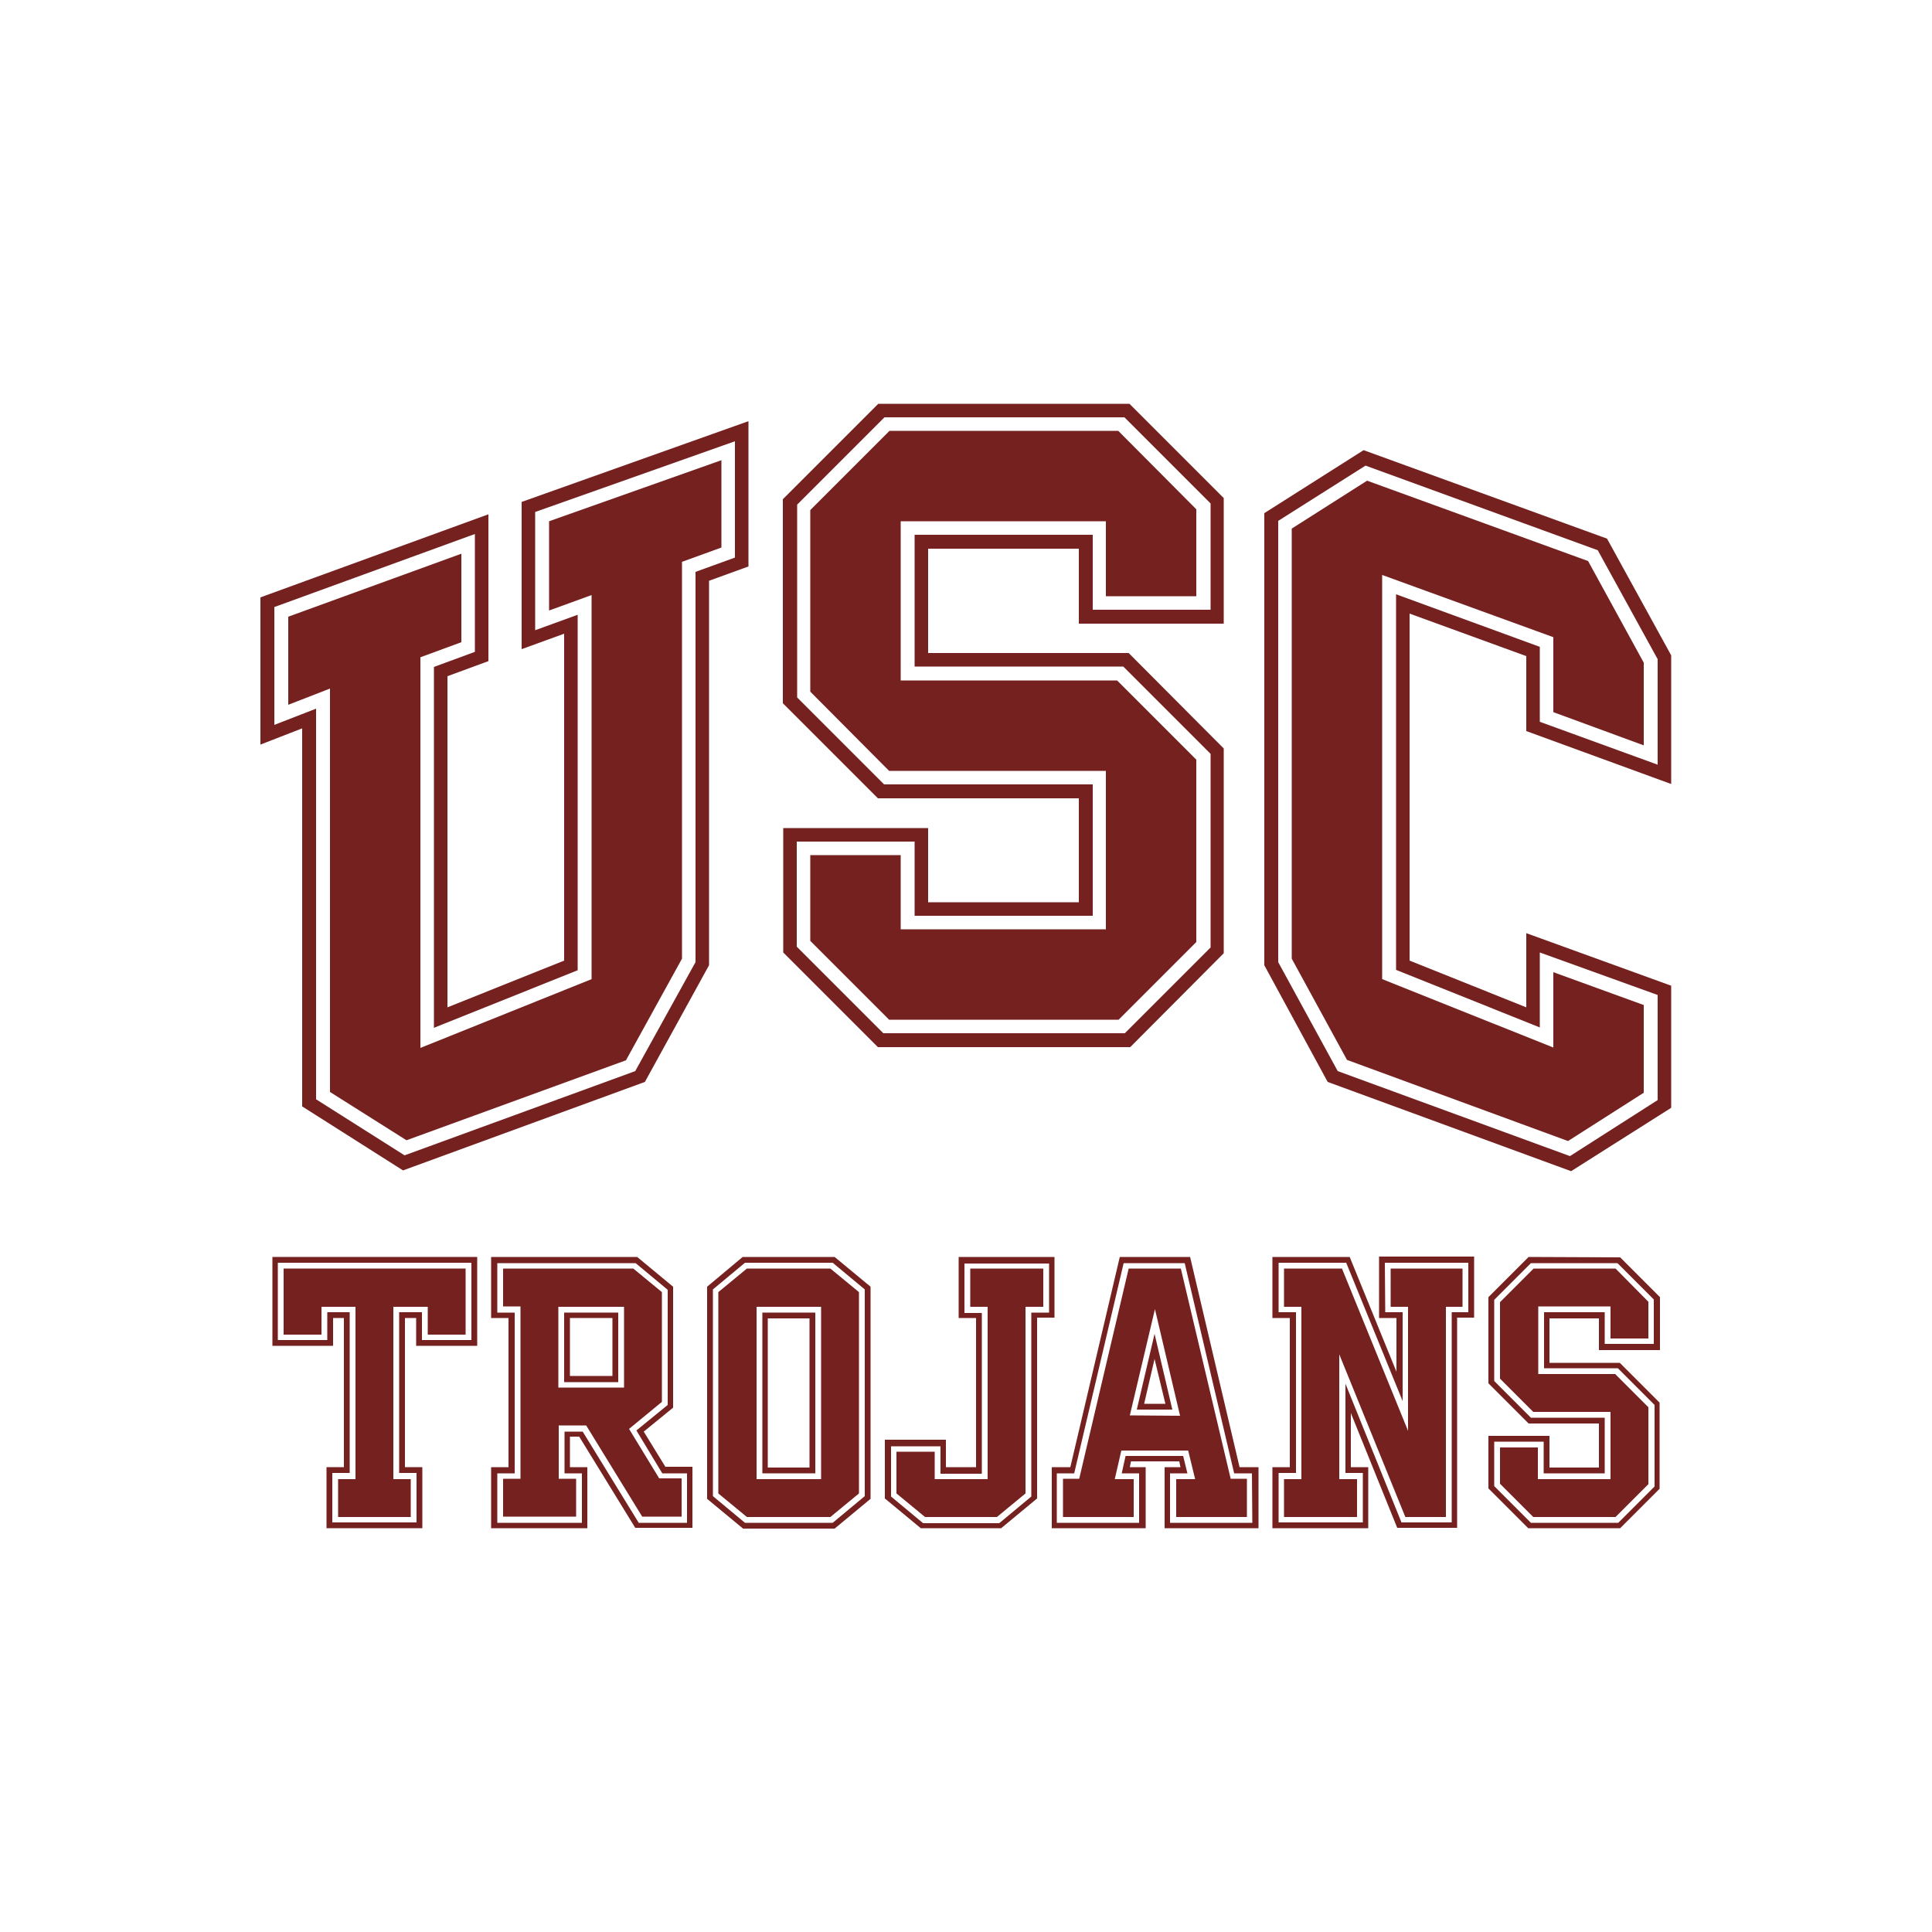 <?xml version="1.0" encoding="utf-8"?>
<!-- Generator: Adobe Illustrator 19.0.0, SVG Export Plug-In . SVG Version: 6.00 Build 0)  -->
<svg version="1.1" id="Layer_1" xmlns="http://www.w3.org/2000/svg" xmlns:xlink="http://www.w3.org/1999/xlink" x="0px" y="0px"
	 viewBox="0 0 500 500" style="enable-background:new 0 0 500 500;" xml:space="preserve">
<style type="text/css">
	.st0{fill:#742120;}
</style>
<g id="XMLID_1_">
	<path id="XMLID_5_" class="st0" d="M70.4,348.3h15.8v-7.2H89v38.6h-4.5v15.8h24.8v-15.8h-4.5v-38.6h2.9v7.2h15.8v-23h-53V348.3z
		 M71.9,326.8H122v20h-12.8v-7.2h-5.9v41.6h4.5v12.8H86v-12.8h4.5v-41.6h-5.8v7.2H71.9V326.8z"/>
	<path id="XMLID_8_" class="st0" d="M166.6,370.5l7.6-6.2V333l-9.3-7.7h-37.8v15.8h4.5v38.6h-4.5v15.8h24.9v-15.8h-4.5v-7.9h2.4
		l14.5,23.6h14.8v-15.8h-7L166.6,370.5z M177.8,394.1h-12.5l-14.5-23.6h-4.7v10.8h4.5v12.8h-21.9v-12.8h4.5v-41.6h-4.5v-12.8h35.8
		l8.3,6.9v29.8l-8.1,6.6l6.7,11.1h6.4V394.1L177.8,394.1z"/>
	<path id="XMLID_11_" class="st0" d="M160,339.7h-14v18h14V339.7z M158.5,356.1h-11v-15h11V356.1z"/>
	<path id="XMLID_14_" class="st0" d="M211,339.7h-13.7v41.6H211V339.7z M209.5,379.8h-10.8v-38.6h10.8V379.8z"/>
	<path id="XMLID_17_" class="st0" d="M192.2,325.3L183,333v54.9l9.3,7.7H216l9.3-7.7V333l-9.3-7.7H192.2z M223.8,387.2l-8.3,6.9
		h-22.7l-8.3-6.9v-53.5l8.3-6.9h22.7l8.3,6.9V387.2z"/>
	<path id="XMLID_20_" class="st0" d="M272.9,325.3h-24.8v15.8h4.5v38.6h-7.8v-7.1H229v15.2l9.3,7.7h20.8l9.3-7.7v-46.8h4.5V325.3z
		 M271.4,339.7h-4.5v47.6l-8.3,6.9h-19.7l-8.3-6.9v-13h12.8v7.1h10.7v-41.6h-4.5v-12.8h21.9V339.7L271.4,339.7z"/>
	<path id="XMLID_23_" class="st0" d="M308,325.3h-18.2l-12.8,54.4l-4.8,0v15.8h24.3v-15.8h-4.1l0.3-1.5h12.5l0.3,1.5h-4.1v15.8h24.3
		v-15.8l-4.9,0L308,325.3z M324.1,394.1h-21.3v-12.8h4.5l-1.1-4.5h-14.9l-1,4.5h4.5v12.8h-21.3v-12.8l4.5,0l12.8-54.4h15.8
		l12.8,54.4l4.6,0L324.1,394.1L324.1,394.1z"/>
	<path id="XMLID_26_" class="st0" d="M303.4,364.8l-4.6-19.6l-4.6,19.6L303.4,364.8z M301.6,363.3l-5.5,0l2.7-11.6L301.6,363.3z"/>
	<path id="XMLID_29_" class="st0" d="M395.6,325.3l-10.4,10.4V358l10.4,10.4h18.2v11.4H401v-8.2h-15.8v13.6l10.3,10.3h23.8
		l10.2-10.2V363l-10.3-10.3h-18.2v-11.5h12.8v8.2h15.8v-13.7l-10.3-10.3L395.6,325.3L395.6,325.3z M428.1,347.8h-12.8v-8.2h-15.7
		v14.5h19.1l9.5,9.5v21.1l-9.4,9.4h-22.6l-9.5-9.5v-11.5h12.8v8.2h15.8v-14.4h-19.1l-9.5-9.5v-21l9.5-9.5h22.4l9.4,9.4V347.8
		L428.1,347.8z"/>
	<path id="XMLID_32_" class="st0" d="M356.9,341.1h4.5V355l-12.1-29.7h-20v15.8h4.5v38.6h-4.5v15.8h24.8v-15.8h-4.5v-14l12,29.7
		h15.5v-54.4h2.9h1.5v-1.5v-14.3h-24.6L356.9,341.1L356.9,341.1z M358.4,326.8H380v12.8h-4.3v54.4h-13l-14.5-35.9v23.1h4.5v12.8
		h-21.8v-12.8h4.5v-41.6h-4.5v-12.8h17.5l14.6,35.8v-23h-4.5L358.4,326.8L358.4,326.8z"/>
	<polygon id="XMLID_33_" class="st0" points="364.4,370.3 347.3,328.3 332.3,328.3 332.3,338.2 336.8,338.2 336.8,382.8 
		332.3,382.8 332.3,392.6 351.2,392.6 351.2,382.8 346.6,382.8 346.6,350.5 363.7,392.6 374.2,392.6 374.2,338.2 378.5,338.2 
		378.5,328.3 359.9,328.3 359.9,338.2 364.4,338.2 	"/>
	<polygon id="XMLID_34_" class="st0" points="92,382.8 87.5,382.8 87.5,392.6 106.3,392.6 106.3,382.8 101.8,382.8 101.8,338.2 
		110.7,338.2 110.7,345.4 120.5,345.4 120.5,328.3 73.4,328.3 73.4,345.4 83.2,345.4 83.2,338.2 92,338.2 	"/>
	<path id="XMLID_37_" class="st0" d="M162.8,369.8l8.5-7v-28.4l-7.4-6.1h-33.7v9.8h4.5v44.6h-4.5v9.8h18.9v-9.8h-4.5v-13.8h7.1
		l14.5,23.6h10.2v-9.9h-5.8L162.8,369.8z M161.5,359.1h-17v-20.9h17V359.1z"/>
	<path id="XMLID_40_" class="st0" d="M193.3,328.3l-7.4,6.1v52.1l7.4,6.1h21.6l7.4-6.1v-52.1l-7.4-6.1H193.3z M212.5,382.8h-16.7
		v-44.6h16.7V382.8z"/>
	<polygon id="XMLID_41_" class="st0" points="255.6,382.8 241.9,382.8 241.9,375.7 232,375.7 232,386.5 239.4,392.6 258,392.6 
		265.4,386.5 265.4,338.2 270,338.2 270,328.3 251.1,328.3 251.1,338.2 255.6,338.2 	"/>
	<polygon id="XMLID_42_" class="st0" points="396.9,328.3 388.2,337 388.2,356.8 396.8,365.4 416.8,365.4 416.8,382.8 398,382.8 
		398,374.6 388.2,374.6 388.2,384 396.8,392.6 418.1,392.6 426.6,384.1 426.6,364.2 418,355.6 398.1,355.6 398.1,338.1 416.8,338.1 
		416.8,346.4 426.6,346.4 426.6,336.9 418.1,328.3 	"/>
	<path id="XMLID_45_" class="st0" d="M305.6,328.3h-13.5l-12.8,54.4l-4.2,0v9.9h18.3v-9.8h-4.9l1.7-7.4h17.3l1.8,7.4h-4.9v9.8h18.3
		v-9.9l-4.2,0L305.6,328.3z M292.4,366.3l6.5-27.5l6.5,27.6L292.4,366.3z"/>
	<path id="XMLID_48_" class="st0" d="M432.5,202.9v-33.3l-16.6-30.2l-63-22.9l-25.7,16.3v117l16.4,30.2l63,23.1l25.9-16.4v-31.6
		L395,241.5v19.2l-30.2-12.1v-89.8l30.2,11v19.4L432.5,202.9z M361.3,153.8V251l37.2,14.9v-19.4l30.5,11v27.2l-22.7,14.5l-60.1-22
		L330.8,249V134.8l22.6-14.3l60.1,21.9l15.5,28.2v27.3l-30.5-11.1v-19.4L361.3,153.8z"/>
	<path id="XMLID_51_" class="st0" d="M78.3,286.4l26,16.5l62.6-22.9l16.6-30.2v-99.5l10.2-3.7v-37.6l-58.7,20.9V168l11-4v84.6
		l-30.2,12.1V175l10.6-3.9v-38l-59,21.5v38.1l10.8-4.2V286.4z M71,187.6v-30.5l51.9-18.9v30.5l-10.6,3.9V266l37.2-14.9v-92l-11,4
		v-30.6l51.7-18.3v30.1l-10.2,3.7V249l-15.6,28.2L104.7,299l-22.9-14.5V183.4L71,187.6z"/>
	<path id="XMLID_54_" class="st0" d="M316.7,246.7v-53L292.1,169h-51.9v-27h39v19.4h37.5v-32.5l-24.4-24.4h-65l-24.7,24.7V182
		l24.6,24.6h52v26.9h-39v-19.2h-37.5v32.2l24.5,24.5h65.3L316.7,246.7z M228.6,267.4L206.2,245v-27.2h30.5V237h46.1v-34h-54
		l-22.5-22.5v-49.9l22.6-22.6h62.1l22.3,22.3v27.5h-30.5v-19.4h-46.1v34.1h54l22.6,22.6v50.1l-22.2,22.2H228.6z"/>
	<polygon id="XMLID_55_" class="st0" points="402,184.3 425.4,192.9 425.4,171.5 411,145.2 353.8,124.4 334.3,136.8 334.3,248.1 
		348.6,274.3 405.8,295.3 425.4,282.8 425.4,260.1 402,251.6 402,271.1 357.7,253.4 357.7,148.8 402,164.9 	"/>
	<polygon id="XMLID_56_" class="st0" points="85.4,282.6 105.2,295.1 162,274.4 176.5,248.1 176.5,145.4 186.7,141.7 186.7,119.1 
		142.1,134.9 142.1,158 153.1,154 153.1,253.4 108.8,271.2 108.8,170.1 119.4,166.2 119.4,143.3 74.6,159.6 74.6,182.4 85.4,178.2 	
		"/>
	<polygon id="XMLID_57_" class="st0" points="233.1,176.1 233.1,134.9 286.2,134.9 286.2,154.3 309.6,154.3 309.6,131.8 
		289.4,111.5 230.2,111.5 209.7,132 209.7,179 230.1,199.5 286.2,199.5 286.2,240.5 233.1,240.5 233.1,221.3 209.7,221.3 
		209.7,243.5 230.1,263.9 289.5,263.9 309.6,243.8 309.6,196.6 289.1,176.1 	"/>
</g>
</svg>
